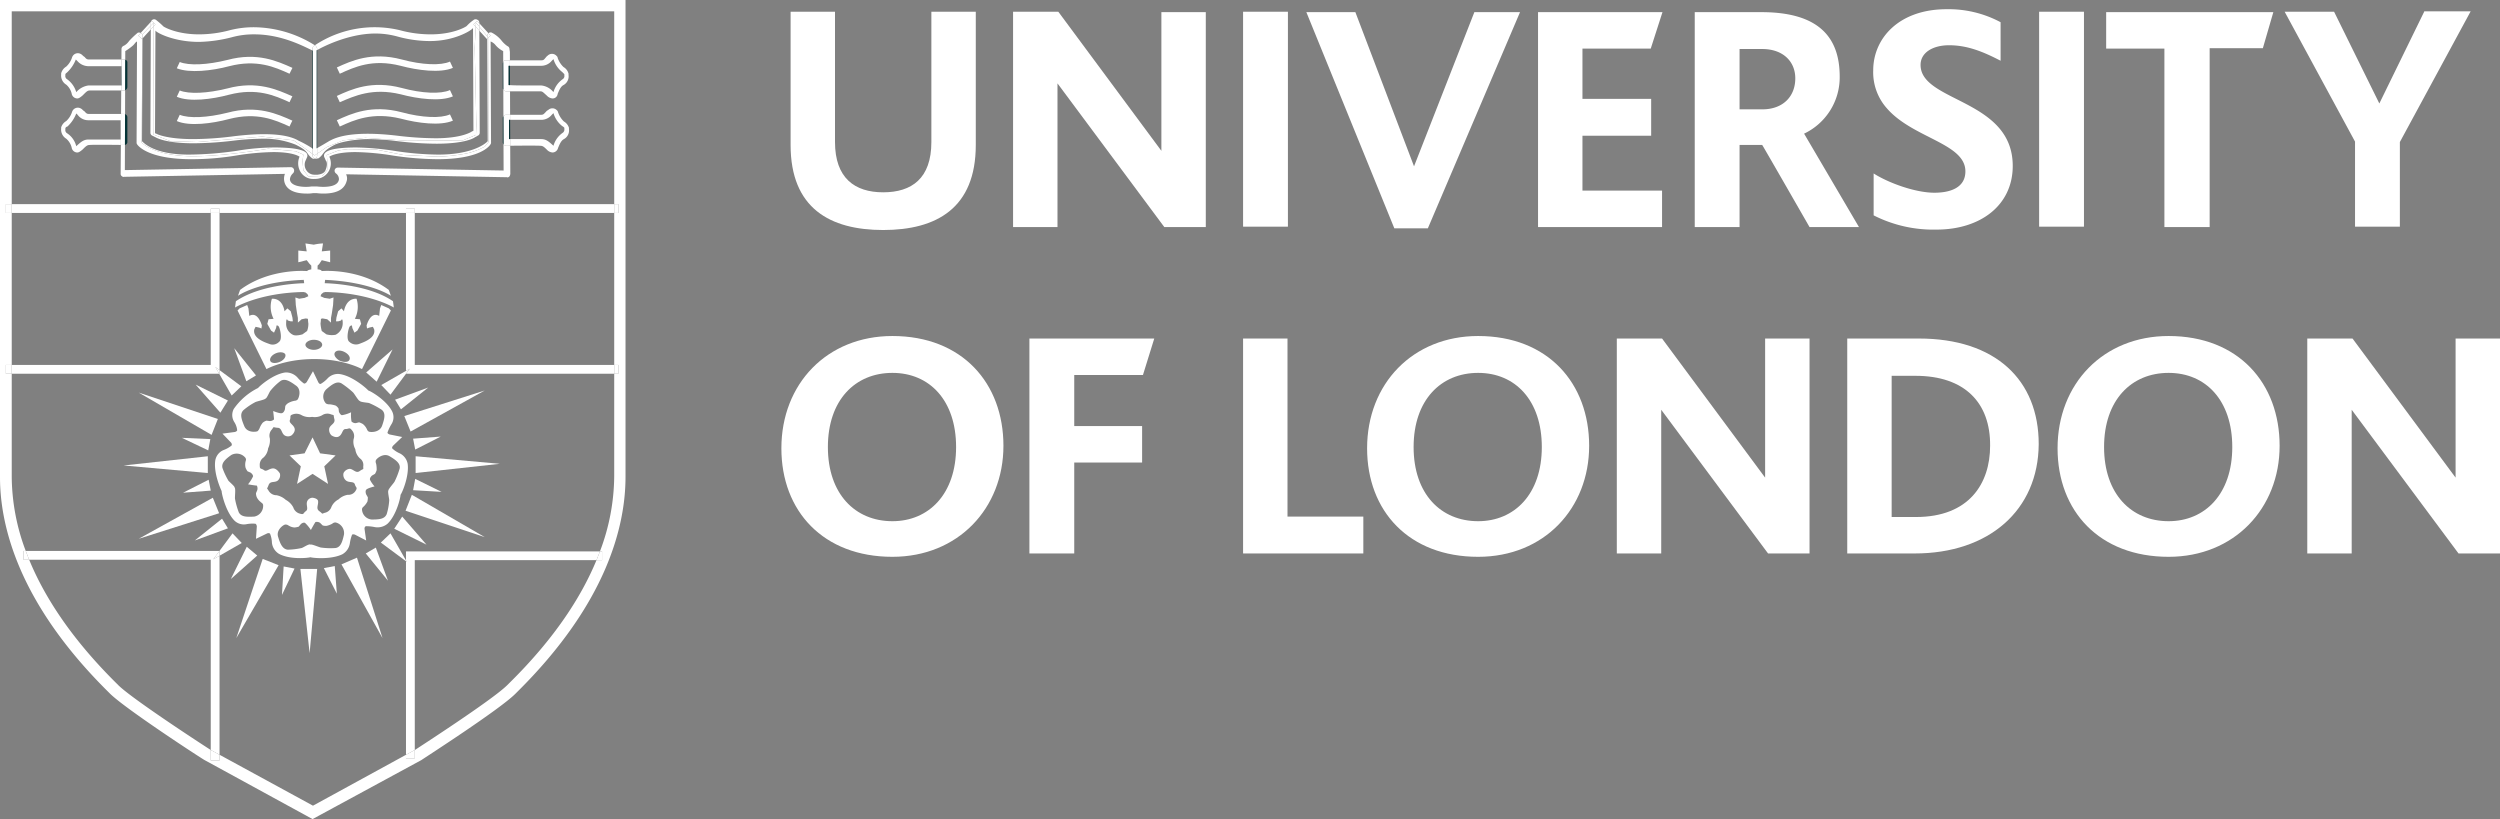 <svg xmlns="http://www.w3.org/2000/svg" width="596.7" height="195.5" viewBox="0 0 596.7 195.5">
  <rect x="0" y="0" width="596.7" height="195.5" fill="#808080" stroke="none"/>
  <defs>
    <style>
      .a7f0afcd-59d3-4dd5-9d35-e9c81eec568f {
        fill: none;
      }

      .e4c648e9-01ba-4350-931f-295516275191 {
        fill: #fff;
      }

      .a9a9e96b-e864-4ca3-a283-00341cbce370 {
        fill: #053437;
      }
    </style>
  </defs>
  <g id="bbdaa1ec-fe3c-4549-9c85-7fc2a4e363c7" data-name="Layer 2">
    <g id="ef416f9e-c553-48eb-8acf-e7188447d2ed" data-name="layer">
      <g>
        <rect class="a7f0afcd-59d3-4dd5-9d35-e9c81eec568f" x="2.8" y="50.824" width="47.5" height="36.276"/>
        <rect class="a7f0afcd-59d3-4dd5-9d35-e9c81eec568f" x="99" y="50.824" width="47.6" height="36.276"/>
        <path class="a7f0afcd-59d3-4dd5-9d35-e9c81eec568f" d="M213,89c-8.9,0-15.4,6.5-15.4,17.7s6.5,17.7,15.4,17.7c8.7,0,15.2-6.5,15.2-17.7C228.2,95.6,221.9,89,213,89Z"/>
        <path class="a7f0afcd-59d3-4dd5-9d35-e9c81eec568f" d="M420.6,11.7h-5.4V26.1H420.6c5,0,7.9-3.1,7.9-7.4C428.5,14.7,425.6,11.7,420.6,11.7Z"/>
        <path class="a7f0afcd-59d3-4dd5-9d35-e9c81eec568f" d="M352.8,89C343.9,89,337.4,95.5,337.4,106.7s6.5,17.7,15.4,17.7C361.5,124.4,368,117.9,368,106.7,368,95.6,361.7,89,352.8,89Z"/>
        <path class="a7f0afcd-59d3-4dd5-9d35-e9c81eec568f" d="M93.2,94.2,91,91.9l5.9-3.384V50.824H52.4V88.342L57.6,92.2l-2.3,2.2-2.982-5.2H2.8v24.6a50.993,50.993,0,0,0,3.344,17.7H52.384l3.116-4.2L57.7,129.6,52.4,132.64v47.505L74.7,192.3,96.9,180.158V133.952l-6-4.452L93.2,127.3,96.9,133.751V131.6H143.195a51.269,51.269,0,0,0,3.405-17.9V89.2H96.91ZM89.9,91.1l-2.5-2.2L93.7,83.4ZM56.3,71.9C62.4,67.7,72.6,67.6,72.6,67.6l-.1-.8c-11,.4-15.7,3.8-15.7,3.8l.5-1.4c7.1-5.3,16-4.5,16-4.5.2-.3,1-.4,1-.4v-.9L73.9,63,73.2,62.1l-2,.5V59.8l2,.2L72.9,58.1l2,.3a11.689,11.689,0,0,1,2.2-.3l-.3,1.9,2-.2v2.8l-2-.5-.6.9-.4.4v.9s.8,0,1,.4c0,0,8.9-.8,16,4.5l.5,1.4S88.6,67.3,77.6,66.8l-.1.8s10.2.1,16.3,4.3L94,73.4s-5.7-3.5-16.3-3.7l-.5.1-.5.4L76.5,70.7l.9.4,1.3.2.9-.3-.1,1.8-.3,2L79,75.9V77l-.9-.8L77,76l-.4.1a8.66,8.66,0,0,1-.1,1.1,8.897,8.897,0,0,0,.3,1.8L77.9,79.8a4.681,4.681,0,0,0,2.2.1,3.092,3.092,0,0,0,1.7-2.8c0-1.5-.4-.6-.4-.6l-.7.2h-.5l.1-.9.4-1.5L81.5,73.6l.6.7s.4-3.1,3-3a6.326,6.326,0,0,1-.4,4.8l1.2.1.3,1.1-.9,1.6-.7.5-.5-1.1-.1-.6s-.2-.1-.5.2-1,3.1-.1,3.7a2.297,2.297,0,0,0,2.3.5c.7-.3,4.1-1.3,3.6-3.5L89,78l-.9.2L87.6,78.4l-.1-.7s.9-3.5,3-2.3l.2-1.8L91,72.8l1.8.8.5.5L86.4,88.1s-4.2-2.4-11.4-2.4-11.4,2.4-11.4,2.4l-6.9-14,.5-.5,1.8-.8.3.8L59.5,75.4c2.1-1.2,3,2.3,3,2.3l-.1.7-.5-.2-.9-.2-.3.6c-.5,2.2,2.8,3.2,3.6,3.5a2.095,2.095,0,0,0,2.3-.5c.9-.6.2-3.4-.1-3.7a.445.445,0,0,0-.5-.2l-.1.6-.5,1.1-.7-.5-.9-1.6.3-1.1,1.2-.1A6.352,6.352,0,0,1,64.9,71.3c2.7-.1,3,3,3,3l.7-.7.8.7.4,1.5.1.9h-.5L68.7,76.5s-.4-.9-.4.6A2.906,2.906,0,0,0,69.9,79.9c.7.4,2.3-.1,2.3-.1l1.1-.8a4.842,4.842,0,0,0,.3-1.8,7.473,7.473,0,0,1-.1-1.1L73,76l-1,.2-.9.8V75.9l-.2-1.1-.3-2-.1-1.8.9.3L72.7,71.1l.9-.4-.2-.5-.5-.4-.5-.1c-10.6.2-16.3,3.7-16.3,3.7ZM55.9,83.1l5.2,6.5-2.3,1.4ZM54.4,95.6l-1.8,2.9-5.9-6.7ZM52,100l-1.5,3.8L33.1,93.7Zm-2.2,14.5.5,2.6-6.6.5Zm-.1-7L43.4,104.5l6.8.3Zm-.1,1.4v4l-20.1-1.8Zm1.2,9.9,1.5,3.7L33.1,128.6ZM46.5,129l6.5-5.2,1.4,2.3Zm12.4,1.5,2.5,2.1-6.3,5.6Zm-2.5,21.8L62.7,133.4l3.8,1.5ZM67.3,142l.4-6.8,2.6.5ZM73.9,155.9,71.7,135.8h4Zm3.4-20.3L79.9,135.1l.5,6.6ZM81.5,134.7l3.7-1.6,6.1,19.2Zm11.1,3.9-5.3-6.5,2.4-1.4ZM92.5,125a3.699,3.699,0,0,1-3.1.8,9.184,9.184,0,0,0-2-.2c-.4,0-.4.6-.4.6l.4,2.8L84.7,127.6s-.6-.2-.7.1a9.343,9.343,0,0,0-.5,2A3.62,3.62,0,0,1,81.7,132.3c-2.7,1.3-7,.9-7.6.7-.7.2-4.9.6-7.5-.8a3.548,3.548,0,0,1-1.7-2.7,6.187,6.187,0,0,0-.4-2c-.1-.4-.7-.2-.7-.2l-2.7,1.3.2-3s-.1-.6-.4-.6a7.497,7.497,0,0,0-2,.1,3.217,3.217,0,0,1-3-.9c-2-2.1-3-6.3-3-7-.3-.6-2-4.5-1.5-7.4a3.291,3.291,0,0,1,2-2.4,6.667,6.667,0,0,0,1.8-1c.3-.2,0-.7,0-.7l-2.1-2.2,3-.4s.6-.2.5-.5a4.413,4.413,0,0,0-.7-1.9,3.114,3.114,0,0,1-.1-3.1,15.373,15.373,0,0,1,5.8-5c.4-.5,3.6-3.3,6.5-3.7A3.699,3.699,0,0,1,71,90.1a8.39,8.39,0,0,0,1.5,1.4c.3.2.7-.3.7-.3l1.5-2.6L76,91.3s.3.5.6.3a6.877,6.877,0,0,0,1.6-1.3,3.39,3.39,0,0,1,3-1c3,.5,6.3,3.4,6.7,3.9.7.2,4.4,2.4,5.7,5a3.12,3.12,0,0,1-.2,3.1,9.538,9.538,0,0,0-.9,1.9c-.1.3.5.5.5.5l3,.6-2.2,2.1s-.4.5-.1.7A6.051,6.051,0,0,0,95.4,108.2a3.474,3.474,0,0,1,1.9,2.5c.4,2.9-1.3,6.9-1.7,7.4C95.6,118.8,94.6,123,92.5,125Zm1.6,1.2,1.9-2.9,5.8,6.7Zm2.7-4.3,1.5-3.8,17.4,10.1Zm2.3-7.6,6.3,3.1-6.8-.4Zm-.5-9.6,6.6-.5-6.1,3.1Zm.6,8.2v-4l20.1,1.8ZM98,103l-1.5-3.7,19.2-6.1Zm-2.3-5.3-1.4-2.3,7.9-2.9Z"/>
        <path class="a7f0afcd-59d3-4dd5-9d35-e9c81eec568f" d="M99,179.009l.2-.109c.1-.1,18.3-11.8,21.9-15.4l.5-.5c10.849-10.691,17.188-20.639,20.769-29.3H99Z"/>
        <path class="a7f0afcd-59d3-4dd5-9d35-e9c81eec568f" d="M6.962,133.6c3.569,8.685,9.921,18.688,20.838,29.5l.5.5c3.6,3.5,21.8,15.3,22,15.4V133.6Z"/>
        <path class="a7f0afcd-59d3-4dd5-9d35-e9c81eec568f" d="M457.2,89.7H451.5v33.7h5.8C470,123.4,475,115.4,475,106.4,475.1,96.2,469,89.7,457.2,89.7Z"/>
        <path class="a7f0afcd-59d3-4dd5-9d35-e9c81eec568f" d="M146.6,2.7h-143.8V48.724H146.6Zm-10.8,28.1a2.356,2.356,0,0,1-1.2,2.4c-.8.4-1.2,1.7-1.4,2.1A1.397,1.397,0,0,1,131.9,36.4,2.078,2.078,0,0,1,130.7,35.9l-.2-.2c-.7-.7-1-.9-1.5-.9-.696-.077-5.208-.035-7.223-.012l.023,6.712a1.422,1.422,0,0,1-.2.6c-.2.2-.4.3-.6.2L82.6,41.6a2.199,2.199,0,0,1,.2,1.4c-.3,1.2-1.1,3.2-5.6,3.2a12.575,12.575,0,0,1-1.6-.1h-.9a7.566,7.566,0,0,1-1.5.1c-4.5,0-5.3-2.1-5.4-3.3A3.403,3.403,0,0,1,68,41.5l-38.4.7c-.3.1-.4-.1-.6-.2a.735.735,0,0,1-.2-.6l.046-6.809c-1.884-.022-6.723-.071-7.446.009-.5,0-.8.2-1.5.9L19.7,35.7c-.6.5-.9.7-1.3.7a1.389,1.389,0,0,1-1.3-1.2,4.046,4.046,0,0,0-1.3-2.1A2.525,2.525,0,0,1,14.6,30.7v-.3a2.661,2.661,0,0,1,1.2-1.5,5.028,5.028,0,0,0,1.4-2.2,1.446,1.446,0,0,1,1.9-.9,2.186,2.186,0,0,1,.5.3,2.654,2.654,0,0,0,.6.5c.4.5.6.6,1.1.6h7.595l.037-5.6H21.4c-.5,0-.8.3-1.5,1l-.2.2c-.6.5-.9.7-1.3.7a1.389,1.389,0,0,1-1.3-1.2,4.046,4.046,0,0,0-1.3-2.1A2.526,2.526,0,0,1,14.6,17.8v-.3a2.673,2.673,0,0,1,1.2-1.6,5.028,5.028,0,0,0,1.4-2.2,1.446,1.446,0,0,1,1.9-.9,2.186,2.186,0,0,1,.5.3,2.654,2.654,0,0,0,.6.5c.4.5.6.6,1.1.6h7.683L29,11.6a.858.858,0,0,1,.6-.7,3.456,3.456,0,0,0,1.2-1.1A19.529,19.529,0,0,1,32.9,7.8a.957.957,0,0,1,.685.06l2.463-2.694a.785.785,0,0,1,.752-.566.764.764,0,0,1,.5.2A19.287,19.287,0,0,1,39,6.3c.4.3,3.4,1.9,8.5,1.9a28.521,28.521,0,0,0,7.4-1A23.009,23.009,0,0,1,60.7,6.5a27.781,27.781,0,0,1,14.446,4.303A25.837,25.837,0,0,1,95.4,7.2a27.97,27.97,0,0,0,7.4,1C107.9,8.2,110.9,6.6,111.4,6.2A9.376,9.376,0,0,1,113,4.8a.745.745,0,0,1,.9-.1.752.752,0,0,1,.5.7l0.0.147,2.178,2.382c.009-.01.012-.02.021-.03a.755.755,0,0,1,.8-.1,7.33,7.33,0,0,1,2.4,2,6.562,6.562,0,0,0,1.3,1.2.752.752,0,0,1,.5.7l.1.7.007,2H129.1c.6,0,.7-.1,1.1-.6.2-.2.3-.4.5-.5a1.45,1.45,0,0,1,2.1,0c.2.2.3.3.3.5a5.42,5.42,0,0,0,1.4,2.2,2.545,2.545,0,0,1,1.2,1.6v.3a2.356,2.356,0,0,1-1.2,2.4c-.8.4-1.2,1.7-1.4,2.1a1.202,1.202,0,0,1-1.2,1.1A2.078,2.078,0,0,1,130.7,23l-.2-.2c-.8-.7-1-1-1.5-1h-7.268l.019,5.6H129.1c.6,0,.7-.2,1.1-.6.2-.2.3-.4.6-.5a1.45,1.45,0,0,1,2.1,0,.85.85,0,0,1,.3.5,5.423,5.423,0,0,0,1.4,2.2,2.661,2.661,0,0,1,1.2,1.5Z"/>
        <path class="a7f0afcd-59d3-4dd5-9d35-e9c81eec568f" d="M517.6,89c-8.9,0-15.4,6.5-15.4,17.7s6.5,17.7,15.4,17.7c8.7,0,15.2-6.5,15.2-17.7C532.8,95.6,526.5,89,517.6,89Z"/>
        <path class="e4c648e9-01ba-4350-931f-295516275191" d="M50.3,49.8H52.4v1.024H96.9V49.8H99v1.024h47.6v-2.1h-143.8v2.1h47.5Z"/>
        <path class="e4c648e9-01ba-4350-931f-295516275191" d="M0,113.9c0,11.7,4.5,30.1,25.8,51.2l.5.5c3.8,3.7,21.6,15.3,22.5,15.8L74.6,195.5l26-14.1c.7-.5,18.6-12,22.4-15.8l.5-.5c21.3-21.1,25.8-39.5,25.8-51.3V0H0ZM1.4,87.1H2.8V50.824H1.4v-2.1H2.8V2.7H146.6V48.724h1v2.1h-1V87.1h1v2.1h-1v24.5a51.269,51.269,0,0,1-3.405,17.9h.505v2.1h-1.331c-3.581,8.661-9.92,18.609-20.769,29.3l-.5.5c-3.6,3.6-21.8,15.3-21.9,15.4l-.2.109V181H96.9v-.842L74.7,192.3,52.4,180.145V181.5H50.3V179c-.2-.1-18.4-11.9-22-15.4l-.5-.5c-10.917-10.812-17.269-20.815-20.838-29.5H5.6v-2.1h.544a50.993,50.993,0,0,1-3.344-17.7V89.2H1.4Z"/>
        <rect class="e4c648e9-01ba-4350-931f-295516275191" x="146.6" y="48.724" width="1" height="2.1"/>
        <rect class="e4c648e9-01ba-4350-931f-295516275191" x="1.4" y="48.724" width="1.4" height="2.1"/>
        <path class="e4c648e9-01ba-4350-931f-295516275191" d="M97.3,110.7A3.474,3.474,0,0,0,95.4,108.2,6.051,6.051,0,0,1,93.7,107.1c-.3-.2.1-.7.1-.7l2.2-2.1-3-.6s-.6-.2-.5-.5A9.538,9.538,0,0,1,93.4,101.3a3.12,3.12,0,0,0,.2-3.1c-1.3-2.6-5-4.8-5.7-5C87.5,92.7,84.2,89.8,81.2,89.3a3.39,3.39,0,0,0-3,1,6.877,6.877,0,0,1-1.6,1.3c-.3.2-.6-.3-.6-.3l-1.3-2.7-1.5,2.6s-.4.5-.7.3A8.39,8.39,0,0,1,71,90.1a3.699,3.699,0,0,0-2.9-1.2c-2.9.4-6.1,3.2-6.5,3.7a15.373,15.373,0,0,0-5.8,5A3.114,3.114,0,0,0,55.9,100.7a4.413,4.413,0,0,1,.7,1.9c.1.3-.5.5-.5.5l-3,.4,2.1,2.2s.3.5,0,.7a6.667,6.667,0,0,1-1.8,1,3.291,3.291,0,0,0-2,2.4c-.5,2.9,1.2,6.8,1.5,7.4,0,.7,1,4.9,3,7a3.217,3.217,0,0,0,3,.9,7.497,7.497,0,0,1,2-.1c.3,0,.4.6.4.6l-.2,3,2.7-1.3s.6-.2.7.2a6.187,6.187,0,0,1,.4,2,3.548,3.548,0,0,0,1.7,2.7c2.6,1.4,6.8,1,7.5.8.6.2,4.9.6,7.6-.7a3.62,3.62,0,0,0,1.8-2.6,9.343,9.343,0,0,1,.5-2c.1-.3.7-.1.7-.1L87.4,129l-.4-2.8s0-.6.4-.6a9.184,9.184,0,0,1,2,.2,3.699,3.699,0,0,0,3.1-.8c2.1-2,3.1-6.2,3.1-6.9C96,117.6,97.7,113.6,97.3,110.7ZM77.9,92.9c1.4-1.2,2.5-2,3.6-1.4a21.443,21.443,0,0,1,2.7,2.1c.3.2,1.4,2.2,1.7,2.1.1.3,1.9.4,2.2.5a18.549,18.549,0,0,1,3,1.6c1,.8.7,2.1.1,3.8S88.4,103.2,88,103c-.3-.2-.3-.3-.5-.7a3.331,3.331,0,0,0-.9-1.1,4.933,4.933,0,0,0-.9-.4L84.9,101a1.414,1.414,0,0,1-1-.4,8.762,8.762,0,0,1-.1-2.2,8.022,8.022,0,0,1-2.2.7c-.4-.1-.7-.8-.7-.8l-.1-.8a2.103,2.103,0,0,0-.7-.7,7.008,7.008,0,0,0-1.4-.3,1.486,1.486,0,0,1-.9-.2A2.426,2.426,0,0,1,77.9,92.9ZM58.1,97.9A15.188,15.188,0,0,1,60.9,96c.3-.2,2.4-.6,2.5-.9.3,0,.9-1.6,1.2-1.9A13.417,13.417,0,0,1,67,90.9c1-.6,2.1,0,3.6,1.1,1.5,1,.7,3.1.4,3.4-.4.3-.5.2-.9.3a5.023,5.023,0,0,0-1.3.5,2.104,2.104,0,0,0-.7.7l-.1.8s-.2.8-.7.9c-.4.2-2.1-.5-2.1-.5s.2,1.7.2,2a1.414,1.414,0,0,1-1,.4l-.8-.1a2.622,2.622,0,0,0-.9.5,4.73,4.73,0,0,0-.7,1.2,2.176,2.176,0,0,1-.5.8c-.3.2-2.5.5-3.2-1.2S57.2,98.8,58.1,97.9Zm2.6,25.4c-1.8.1-3.1.1-3.7-1a18.286,18.286,0,0,1-.9-3.2c-.1-.4.2-2.5-.1-2.7.1-.3-1.3-1.4-1.5-1.7a17.607,17.607,0,0,1-1.4-3c-.3-1.2.7-2.1,2.1-3.1a2.679,2.679,0,0,1,3.4.7c.2.4.1.5,0,.9a3.305,3.305,0,0,0,0,1.4,3.052,3.052,0,0,0,.5.9l.7.3s.6.4.6.9A9.032,9.032,0,0,1,59.2,115.6s1.7.3,2.1.3a1.477,1.477,0,0,1,.1,1.1l-.3.7a2.403,2.403,0,0,0,.2,1,3.127,3.127,0,0,0,.9,1.1c.3.3.5.3.6.7A2.608,2.608,0,0,1,60.7,123.3Zm21.4,4.3c-.4,1.8-.8,3-2,3.2a16.424,16.424,0,0,1-3.4-.1c-.4,0-2.3-.9-2.6-.7-.3-.3-1.7.7-2.1.8a17.084,17.084,0,0,1-3.3.4c-1.2-.1-1.8-1.3-2.3-3-.6-1.7,1.3-3,1.7-3,.5,0,.5.1.9.3a2.836,2.836,0,0,0,1.3.4,4.068,4.068,0,0,0,1-.2l.5-.6s.5-.5,1-.3a8.764,8.764,0,0,1,1.4,1.7s.8-1.5,1.1-1.9a1.384,1.384,0,0,1,1.1.2l.6.6a2.245,2.245,0,0,0,1,.1,5.021,5.021,0,0,0,1.3-.5,1.136,1.136,0,0,1,.8-.3A2.603,2.603,0,0,1,82.1,127.6ZM83.5,111.9a1.85,1.85,0,0,0-1.5,1,1.755,1.755,0,0,0,.6,1.8c.8.6,1.8.1,2.1.9.2.8.7.7.2,1.5a1.97,1.97,0,0,1-1.9,1,4.185,4.185,0,0,0-2.2,1.1,3.69,3.69,0,0,0-1.7,1.8,2.105,2.105,0,0,1-1.6,1.4c-.9.3-.3.3-1.3-.4-.9-.7-.1-1.5-.3-2.5-.2-.6-1.3-.7-1.3-.7a1.41,1.41,0,0,0-1.3.9C73,120.6,73.7,121.5,73,122s-.4.9-1.4.6a2.212,2.212,0,0,1-1.6-1.5,4.411,4.411,0,0,0-1.8-1.8,4.573,4.573,0,0,0-2.2-1.1,2.165,2.165,0,0,1-1.9-1.1c-.5-.8-.4-.2,0-1.3s1.4-.5,2.2-1.1a1.687,1.687,0,0,0,.5-1.7s-.7-1.2-1.6-1.2c-1,0-1.6.9-2.2.4-.7-.5-1-.1-1-1.1a2.082,2.082,0,0,1,.9-1.9,3.556,3.556,0,0,0,1.1-2.2,4.343,4.343,0,0,0,.4-2.4,2.134,2.134,0,0,1,.5-2.1c.6-.8.1-.5,1.3-.4,1.1,0,.9,1.2,1.7,1.8a1.547,1.547,0,0,0,1.7,0s1-.8.7-1.7-1.4-1.2-1.1-2-.2-1,.7-1.3a2.472,2.472,0,0,1,2.1.2,3.909,3.909,0,0,0,2.5.4,3.605,3.605,0,0,0,2.4-.4,2.232,2.232,0,0,1,2.1-.2c.9.3.5-.1.8,1.1.3,1.1-.9,1.3-1.2,2.2a1.847,1.847,0,0,0,.5,1.7s1.1.8,1.9.2.7-1.7,1.5-1.7.9-.5,1.5.3a2.081,2.081,0,0,1,.4,2.1,3.607,3.607,0,0,0,.4,2.4A3.556,3.556,0,0,0,85.9,109.4,1.918,1.918,0,0,1,86.7,111.3c0,1,.2.4-.8,1.1C85,113.1,84.4,112,83.5,111.9Zm11.9-.1A18.294,18.294,0,0,1,94.2,114.9c-.1.3-1.6,1.9-1.5,2.2-.2.2.2,1.9.2,2.3a14.479,14.479,0,0,1-.6,3.3c-.5,1.2-1.8,1.3-3.6,1.3A2.534,2.534,0,0,1,86.4,121.5c.1-.4.2-.4.5-.7A4.441,4.441,0,0,0,87.7,119.7a5.131,5.131,0,0,0,.1-1L87.4,118s-.3-.7,0-1.1,2-.8,2-.8a7.359,7.359,0,0,1-1.1-1.6c-.1-.5.5-1,.5-1l.7-.4a3.554,3.554,0,0,0,.4-.9,6.596,6.596,0,0,0-.1-1.4c-.1-.4-.2-.5-.1-.9s1.8-1.9,3.3-1S95.6,110.6,95.4,111.8Z"/>
        <polygon class="e4c648e9-01ba-4350-931f-295516275191" points="50.8 118.8 33.1 128.6 52.3 122.5 50.8 118.8"/>
        <polygon class="e4c648e9-01ba-4350-931f-295516275191" points="46.5 129 54.4 126.1 53 123.8 46.5 129"/>
        <polygon class="e4c648e9-01ba-4350-931f-295516275191" points="77.3 135.6 80.4 141.7 79.9 135.1 77.3 135.6"/>
        <polygon class="e4c648e9-01ba-4350-931f-295516275191" points="49.6 108.9 29.5 111.1 49.6 112.9 49.6 108.9"/>
        <polygon class="e4c648e9-01ba-4350-931f-295516275191" points="43.4 104.5 49.7 107.5 50.2 104.8 43.4 104.5"/>
        <polygon class="e4c648e9-01ba-4350-931f-295516275191" points="67.3 142 70.3 135.7 67.7 135.2 67.3 142"/>
        <polygon class="e4c648e9-01ba-4350-931f-295516275191" points="56.4 152.3 66.5 134.9 62.7 133.4 56.4 152.3"/>
        <polygon class="e4c648e9-01ba-4350-931f-295516275191" points="58.9 130.5 55.1 138.2 61.4 132.6 58.9 130.5"/>
        <polygon class="e4c648e9-01ba-4350-931f-295516275191" points="73.9 155.9 75.7 135.8 71.7 135.8 73.9 155.9"/>
        <polygon class="e4c648e9-01ba-4350-931f-295516275191" points="81.5 134.7 91.3 152.3 85.2 133.1 81.5 134.7"/>
        <polygon class="e4c648e9-01ba-4350-931f-295516275191" points="95.7 97.7 102.2 92.5 94.3 95.4 95.7 97.7"/>
        <polygon class="e4c648e9-01ba-4350-931f-295516275191" points="93.2 127.3 90.9 129.5 96.9 133.952 96.9 133.751 93.2 127.3"/>
        <polygon class="e4c648e9-01ba-4350-931f-295516275191" points="89.9 91.1 93.7 83.4 87.4 88.9 89.9 91.1"/>
        <polygon class="e4c648e9-01ba-4350-931f-295516275191" points="50.3 117.1 49.8 114.5 43.7 117.6 50.3 117.1"/>
        <polygon class="e4c648e9-01ba-4350-931f-295516275191" points="52 100 33.1 93.7 50.5 103.8 52 100"/>
        <path class="e4c648e9-01ba-4350-931f-295516275191" d="M72.9,69.8l.5.4.2.5-.9.4L71.4,71.3l-.9-.3.1,1.8.3,2,.2,1.1V77l.9-.8,1-.2.5.1a7.473,7.473,0,0,0,.1,1.1,4.842,4.842,0,0,1-.3,1.8l-1.1.8s-1.6.5-2.3.1a2.906,2.906,0,0,1-1.6-2.8c0-1.5.4-.6.4-.6l.7.2h.5l-.1-.9L69.4,74.3l-.8-.7-.7.7s-.3-3.1-3-3a6.352,6.352,0,0,0,.4,4.8l-1.2.1-.3,1.1.9,1.6.7.5.5-1.1.1-.6a.445.445,0,0,1,.5.2c.3.3,1,3.1.1,3.7a2.095,2.095,0,0,1-2.3.5c-.8-.3-4.1-1.3-3.6-3.5l.3-.6.9.2.5.2.1-.7s-.9-3.5-3-2.3l-.2-1.8-.3-.8-1.8.8-.5.5L63.6,88.1s4.2-2.4,11.4-2.4,11.4,2.4,11.4,2.4l6.9-14-.5-.5L91,72.8l-.3.8L90.5,75.4c-2.1-1.2-3,2.3-3,2.3l.1.7L88.1,78.2,89,78l.3.6c.5,2.2-2.9,3.2-3.6,3.5a2.297,2.297,0,0,1-2.3-.5c-.9-.6-.2-3.4.1-3.7s.5-.2.5-.2l.1.6.5,1.1.7-.5.9-1.6-.3-1.1-1.2-.1A6.326,6.326,0,0,0,85.1,71.3c-2.6-.1-3,3-3,3l-.6-.7-.8.7-.4,1.5-.1.9h.5l.7-.2s.4-.9.4.6a3.092,3.092,0,0,1-1.7,2.8,4.681,4.681,0,0,1-2.2-.1L76.8,79A8.897,8.897,0,0,1,76.5,77.2a8.66,8.66,0,0,0,.1-1.1L77,76l1.1.2.9.8V75.9l.2-1.1.3-2,.1-1.8-.9.3-1.3-.2-.9-.4.2-.5.5-.4.5-.1C88.3,69.9,94,73.4,94,73.4l-.2-1.5C87.7,67.7,77.5,67.6,77.5,67.6l.1-.8c11,.5,15.7,3.8,15.7,3.8l-.5-1.4c-7.1-5.3-16-4.5-16-4.5l.028.056.029.059c.026.052.034.067.031.062.003.005-.005-.01-.031-.062l-.029-.059L76.8,64.7c-.2-.4-1-.4-1-.4v-.9l.4-.4.6-.9,2,.5V59.8l-2,.2.3-1.9a11.689,11.689,0,0,0-2.2.3l-2-.3L73.2,60l-2-.2v2.8l2-.5L73.9,63l.4.4v.9s-.8.1-1,.4l-.028.056-.029.059-.031.062.031-.062.029-.059L73.3,64.7s-8.9-.8-16,4.5l-.5,1.4S61.5,67.2,72.5,66.8l.1.8s-10.2.1-16.3,4.3l-.2,1.5s5.7-3.5,16.3-3.7ZM66.7,86.4c-1,.4-2,.3-2.2-.3s.4-1.4,1.4-1.8,2-.2,2.2.3C68.3,85.2,67.7,86,66.7,86.4ZM79.9,84.2C80.2,83.6,81.2,83.5,82.2,84S83.7,85.3,83.4,85.9s-1.3.6-2.3.2C80.2,85.6,79.6,84.8,79.9,84.2Zm-5-3.1c1.1,0,2,.5,2,1.2,0,.6-.9,1.2-2,1.2s-2-.6-2-1.2S73.8,81.1,74.9,81.1Z"/>
        <polygon class="e4c648e9-01ba-4350-931f-295516275191" points="54.4 95.6 46.7 91.8 52.6 98.5 54.4 95.6"/>
        <polygon class="e4c648e9-01ba-4350-931f-295516275191" points="61.1 89.6 55.9 83.1 58.8 91 61.1 89.6"/>
        <polygon class="e4c648e9-01ba-4350-931f-295516275191" points="105.4 117.4 99.1 114.3 98.6 117 105.4 117.4"/>
        <polygon class="e4c648e9-01ba-4350-931f-295516275191" points="99.2 112.9 119.3 110.7 99.2 108.9 99.2 112.9"/>
        <polygon class="e4c648e9-01ba-4350-931f-295516275191" points="105.2 104.2 98.6 104.7 99.1 107.3 105.2 104.2"/>
        <polygon class="e4c648e9-01ba-4350-931f-295516275191" points="98 103 115.7 93.2 96.5 99.3 98 103"/>
        <polygon class="e4c648e9-01ba-4350-931f-295516275191" points="96.8 121.9 115.7 128.2 98.3 118.1 96.8 121.9"/>
        <polygon class="e4c648e9-01ba-4350-931f-295516275191" points="94.1 126.2 101.8 130 96 123.3 94.1 126.2"/>
        <polygon class="e4c648e9-01ba-4350-931f-295516275191" points="87.3 132.1 92.6 138.6 89.7 130.7 87.3 132.1"/>
        <path class="e4c648e9-01ba-4350-931f-295516275191" d="M57.6,92.2l-5.2-3.858V89.2h-.082l2.982,5.2Z"/>
        <polygon class="e4c648e9-01ba-4350-931f-295516275191" points="93.2 94.2 96.91 89.2 96.9 89.2 96.9 88.516 91 91.9 93.2 94.2"/>
        <path class="e4c648e9-01ba-4350-931f-295516275191" d="M52.4,132.64,57.7,129.6l-2.2-2.3-3.116,4.2H52.4Z"/>
        <polygon class="e4c648e9-01ba-4350-931f-295516275191" points="74.6 104.4 72.7 108.2 69.1 108.7 71.8 111.3 70.9 115.5 74.6 113.1 78.3 115.5 77.4 111.3 80.1 108.7 76.4 108.2 74.6 104.4"/>
        <polygon class="e4c648e9-01ba-4350-931f-295516275191" points="99 50.824 96.9 50.824 96.9 88.516 97.8 88 96.91 89.2 146.6 89.2 146.6 87.1 99 87.1 99 50.824"/>
        <path class="e4c648e9-01ba-4350-931f-295516275191" d="M50.9,133.5l1.484-2H6.144c.255.691.526,1.391.818,2.1H50.3V179L52.4,180.145V132.64Z"/>
        <path class="e4c648e9-01ba-4350-931f-295516275191" d="M52.318,89.2,51.4,87.6l1,.742V50.824H50.3V87.1h-47.5v2.1Z"/>
        <path class="e4c648e9-01ba-4350-931f-295516275191" d="M96.9,133.751l.2.349-.2-.148v46.206l2.1-1.149V133.7h43.369q.439-1.063.826-2.1H96.9Z"/>
        <path class="e4c648e9-01ba-4350-931f-295516275191" d="M50.3,49.8v1.024H52.4V49.8Z"/>
        <rect class="e4c648e9-01ba-4350-931f-295516275191" x="96.9" y="49.8" width="2.1" height="1.024"/>
        <path class="e4c648e9-01ba-4350-931f-295516275191" d="M143.7,133.7v-2.1h-.505q-.385,1.036-.826,2.1Z"/>
        <path class="e4c648e9-01ba-4350-931f-295516275191" d="M5.6,131.5v2.1H6.962c-.291-.709-.562-1.409-.818-2.1Z"/>
        <polygon class="e4c648e9-01ba-4350-931f-295516275191" points="96.9 181 99 181 99 179.009 96.9 180.158 96.9 181"/>
        <path class="e4c648e9-01ba-4350-931f-295516275191" d="M50.3,181.5H52.4v-1.355L50.3,179Z"/>
        <rect class="e4c648e9-01ba-4350-931f-295516275191" x="1.4" y="87.1" width="1.4" height="2.1"/>
        <rect class="e4c648e9-01ba-4350-931f-295516275191" x="146.6" y="87.1" width="1" height="2.1"/>
        <polygon class="e4c648e9-01ba-4350-931f-295516275191" points="96.9 133.751 96.9 133.952 97.1 134.1 96.9 133.751"/>
        <polygon class="e4c648e9-01ba-4350-931f-295516275191" points="96.91 89.2 97.8 88 96.9 88.516 96.9 89.2 96.91 89.2"/>
        <path class="e4c648e9-01ba-4350-931f-295516275191" d="M52.4,88.342,51.4,87.6l.918,1.6H52.4Z"/>
        <path class="e4c648e9-01ba-4350-931f-295516275191" d="M52.4,132.64V131.5h-.016L50.9,133.5Z"/>
        <path class="e4c648e9-01ba-4350-931f-295516275191" d="M36.677,5.424,36.7,5.4l-0.0.044L37.1,5.8l-.406.444C36.661,10.745,36.511,32.011,36.6,32.1l4.1,1.6,6.4.2,15.5-1.3,7.5.9,4.5,3.24V35.44a24.712,24.712,0,0,0-3.3-1.84C68.5,31.9,62.9,31.6,55.2,32.6a78.303,78.303,0,0,1-9.1.6c-6.3,0-8.7-1.2-8.8-1.3l-.3-.1L37.1,7.3l.1.1c.4.5,4.4,2.6,10.3,2.6a34.129,34.129,0,0,0,7.8-1.1,19.524,19.524,0,0,1,5.4-.7c6.599,0,11.832,2.906,13.9,3.854V11.6a.755.755,0,0,1,.4-.7c.02-.014.073-.049.146-.097A27.781,27.781,0,0,0,60.7,6.5,23.009,23.009,0,0,0,54.9,7.2a28.521,28.521,0,0,1-7.4,1c-5.1,0-8.1-1.6-8.5-1.9a19.287,19.287,0,0,0-1.7-1.5.764.764,0,0,0-.5-.2.785.785,0,0,0-.752.566L36.2,5Z"/>
        <path class="e4c648e9-01ba-4350-931f-295516275191" d="M36.7,5.4l-.023.024.023.02Z"/>
        <path class="e4c648e9-01ba-4350-931f-295516275191" d="M35.9,31.7a.752.752,0,0,0,.5.7l.6.3c.2.1,2.3,1.5,9.2,1.5a82.978,82.978,0,0,0,9.3-.6,63.778,63.778,0,0,1,7.1-.5,20.538,20.538,0,0,1,7.9,1.4c3.3,1.6,2.5,2.1,3.9,3.2a.764.764,0,0,0,.5.2.795.795,0,0,0,.25-.051A.787.787,0,0,1,74.6,37.1V36.74l-4.5-3.24-7.5-.9-15.5,1.3-6.4-.2-4.1-1.6c-.089-.089.061-21.355.094-25.856l-.7.765Z"/>
        <path class="e4c648e9-01ba-4350-931f-295516275191" d="M134.6,29a5.423,5.423,0,0,1-1.4-2.2.85.85,0,0,0-.3-.5,1.45,1.45,0,0,0-2.1,0c-.3.1-.4.3-.6.5-.4.4-.5.6-1.1.6h-7.348l.004,1.2H129.1a3.228,3.228,0,0,0,2.6-1.2l.4-.4a6.104,6.104,0,0,0,2.1,3.1,1.753,1.753,0,0,1,.5.4v.3a.918.918,0,0,1-.4.9,5.629,5.629,0,0,0-2.2,3.1l-.1-.1c-.9-.8-1.6-1.5-2.8-1.5h-7.428l.005,1.588c2.015-.023,6.527-.065,7.223.012.5,0,.8.2,1.5.9l.2.2a2.078,2.078,0,0,0,1.2.5A1.397,1.397,0,0,0,133.2,35.3c.2-.4.6-1.7,1.4-2.1a2.356,2.356,0,0,0,1.2-2.4v-.3A2.661,2.661,0,0,0,134.6,29Z"/>
        <path class="e4c648e9-01ba-4350-931f-295516275191" d="M126.2,15.7h2.9a3.228,3.228,0,0,0,2.6-1.2l.4-.4a6.104,6.104,0,0,0,2.1,3.1c.2.2.3.3.5.5V18a.869.869,0,0,1-.4.9,5.629,5.629,0,0,0-2.2,3.1,4.259,4.259,0,0,0-2.9-1.6H126.4c-1.739,0-3.47-.001-4.673-.078L121.732,21.8H129c.5,0,.7.3,1.5,1l.2.2a2.078,2.078,0,0,0,1.2.5,1.202,1.202,0,0,0,1.2-1.1c.2-.4.6-1.7,1.4-2.1a2.356,2.356,0,0,0,1.2-2.4v-.3a2.545,2.545,0,0,0-1.2-1.6,5.42,5.42,0,0,1-1.4-2.2c0-.2-.1-.3-.3-.5a1.45,1.45,0,0,0-2.1,0c-.2.1-.3.3-.5.5-.4.5-.5.6-1.1.6h-7.393l.004,1.3Z"/>
        <path class="e4c648e9-01ba-4350-931f-295516275191" d="M75.7,11.6v.343C76.524,11.474,82.699,8.093,89.4,8a20.023,20.023,0,0,1,5.4.7,29.383,29.383,0,0,0,7.8,1.1c5.9,0,9.8-2.5,10.2-3L112.9,6.7l.1,24.5-.4.2s-2.2,1.6-8.6,1.6A79.712,79.712,0,0,1,94.9,32.4c-7.5-.9-13-.5-16,1.1-.296.099-.795.493-3.2,1.843v1.343L78,35.1l3.9-1.6L87.2,32.9l10,.7,13.3-.1L113.6,32.2l.1-2.3-.4-18.5.25-4.999L113,5.8l.9-.8.5.547L114.4,5.4a.752.752,0,0,0-.5-.7.745.745,0,0,0-.9.1,9.376,9.376,0,0,0-1.6,1.4c-.5.4-3.5,2-8.6,2A27.97,27.97,0,0,1,95.4,7.2a25.837,25.837,0,0,0-20.254,3.603c.08.051.139.089.154.097A1.61,1.61,0,0,1,75.7,11.6Z"/>
        <path class="e4c648e9-01ba-4350-931f-295516275191" d="M21.1,20.4A4.687,4.687,0,0,0,18.2,22,5.788,5.788,0,0,0,16,18.9a.869.869,0,0,1-.4-.9v-.3c.1-.2.3-.3.4-.4a8.473,8.473,0,0,0,2.1-3.1c.2.2.3.3.4.4a3.553,3.553,0,0,0,2.6,1.2H28.972l.011-1.6H21.3c-.5,0-.7-.1-1.1-.6a2.654,2.654,0,0,1-.6-.5A2.186,2.186,0,0,0,19.1,12.8a1.446,1.446,0,0,0-1.9.9,5.028,5.028,0,0,1-1.4,2.2A2.673,2.673,0,0,0,14.6,17.5v.3a2.526,2.526,0,0,0,1.2,2.4,4.046,4.046,0,0,1,1.3,2.1,1.389,1.389,0,0,0,1.3,1.2c.4,0,.7-.2,1.3-.7L19.9,22.6c.7-.7,1-1,1.5-1h7.533l.008-1.2Z"/>
        <path class="e4c648e9-01ba-4350-931f-295516275191" d="M24,27.2h-2.7c-.5,0-.7-.1-1.1-.6a2.654,2.654,0,0,1-.6-.5,2.186,2.186,0,0,0-.5-.3,1.446,1.446,0,0,0-1.9.9,5.028,5.028,0,0,1-1.4,2.2A2.661,2.661,0,0,0,14.6,30.4v.3a2.525,2.525,0,0,0,1.2,2.4,4.046,4.046,0,0,1,1.3,2.1,1.389,1.389,0,0,0,1.3,1.2c.4,0,.7-.2,1.3-.7L19.9,35.5c.7-.7,1-.9,1.5-.9.722-.08,5.561-.032,7.446-.009L28.895,27.2Zm4.8,4v2.1H21.1c-1.2,0-1.9.7-2.8,1.5l-.1.1A5.167,5.167,0,0,0,16,31.8a.869.869,0,0,1-.4-.9v-.3a.664.664,0,0,1,.5-.4,8.472,8.472,0,0,0,2.1-3.1c.2.1.3.3.4.4a3.137,3.137,0,0,0,2.5,1.2h7.7Z"/>
        <path class="e4c648e9-01ba-4350-931f-295516275191" d="M75.15,37.849A.794.794,0,0,0,75.4,37.9a3.533,3.533,0,0,1,.6-.1c1.5-1.1.7-1.5,3.6-3.1,1.5-.9,5.7-1.5,8.2-1.5A57.821,57.821,0,0,1,94.9,33.7a81.55,81.55,0,0,0,9.3.6c6.9,0,9-1.4,9.1-1.5L114,32.4a.752.752,0,0,0,.5-.7l-.093-24.361-.857-.938-.25,4.999.4,18.5-.1,2.3-3.1,1.3L97.2,33.6l-10-.7-5.3.6-3.9,1.6L75.7,36.686V37.1A.787.787,0,0,1,75.15,37.849Z"/>
        <path class="e4c648e9-01ba-4350-931f-295516275191" d="M74.6,11.6v.454c.032.015.07.033.1.046V35.5l-.1-.06V36.74l.5.36.6-.414V35.343c-.036.02-.063.036-.1.057V12s.039-.022.1-.057V11.6a1.61,1.61,0,0,0-.4-.7c-.015-.007-.074-.045-.154-.097-.073.048-.125.083-.146.097A.755.755,0,0,0,74.6,11.6Z"/>
        <path class="e4c648e9-01ba-4350-931f-295516275191" d="M75.15,37.849A.787.787,0,0,0,75.7,37.1v-.414L75.1,37.1l-.5-.36V37.1A.787.787,0,0,0,75.15,37.849Z"/>
        <path class="e4c648e9-01ba-4350-931f-295516275191" d="M120.132,21.383l.022,6.362a.799.799,0,0,1,.646-.345h.952l-.019-5.6h-.932A.84.84,0,0,1,120.132,21.383Z"/>
        <path class="e4c648e9-01ba-4350-931f-295516275191" d="M120.178,34.448,120.2,40.7,80.7,40a.792.792,0,0,0-.8.5.806.806,0,0,0,.3.9A1.74,1.74,0,0,1,80.9,42.8c-.2,1.6-2.4,1.8-3.8,1.8a14.218,14.218,0,0,1-1.5-.1H74.4a9.44,9.44,0,0,1-1.4.1c-1.4,0-3.7-.3-3.8-1.8A2.099,2.099,0,0,1,69.9,41.4.908.908,0,0,0,70.2,40.7.789.789,0,0,0,69.4,39.9l-39.6.7.021-6.008A.64.64,0,0,1,29.6,34.6s-.291-.004-.754-.009L28.8,41.4A.735.735,0,0,0,29,42c.2.1.3.3.6.2L68,41.5a3.403,3.403,0,0,0-.2,1.4c.1,1.2.9,3.3,5.4,3.3a7.566,7.566,0,0,0,1.5-.1h.9a12.575,12.575,0,0,0,1.6.1c4.5,0,5.3-2,5.6-3.2a2.199,2.199,0,0,0-.2-1.4l38.4.7c.2.1.4,0,.6-.2a1.422,1.422,0,0,0,.2-.6l-.023-6.712c-.59.007-.977.012-.977.012A.822.822,0,0,1,120.178,34.448Z"/>
        <path class="e4c648e9-01ba-4350-931f-295516275191" d="M29.848,27.251l.02-5.713A.69.69,0,0,1,29.6,21.6h-.667l-.037,5.6H29.6A.793.793,0,0,1,29.848,27.251Z"/>
        <path class="e4c648e9-01ba-4350-931f-295516275191" d="M29.894,14.261,29.9,12.5v-.3a12.62,12.62,0,0,0,1.9-1.4c.4-.4.5-.7.9-.9L32.6,34a.601.601,0,0,0,.1.4c.2.4,2.7,3.6,13,3.6a65.591,65.591,0,0,0,10.8-.9,60.914,60.914,0,0,1,8.7-.8c4,0,5.7.7,6.3,1.1a3.995,3.995,0,0,0,.1,3.4,3.532,3.532,0,0,0,3.5,1.9,3.7,3.7,0,0,0,3.5-5.3c.6-.4,2.4-1.1,6.3-1.1a60.917,60.917,0,0,1,8.7.8,74.611,74.611,0,0,0,10.8.9c10.3,0,12.5-3.2,12.7-3.6a.601.601,0,0,0,.1-.4l-.1-24.1a2.73,2.73,0,0,1,1.2.9,5.811,5.811,0,0,0,1.8,1.4l.009,2.598c.03-.066.058-.132.091-.198a.735.735,0,0,1,.6-.2h.907L121.7,12.4l-.1-.7A.752.752,0,0,0,121.1,11a6.562,6.562,0,0,1-1.3-1.2A7.33,7.33,0,0,0,117.4,7.8a.755.755,0,0,0-.8.1c-.01.01-.012.02-.021.03L117.1,8.5l-.599.533L116.6,33.9l-.9,1.1a18.493,18.493,0,0,1-3.8,1.5,40.202,40.202,0,0,1-7.3.9l-8.3-.4-6.5-1.3L83,35.6l-2.2.3L78,37l.1,1.2v2.4L76.9,42l-3.3.1-1.2-1.5L72.2,38.5,72.4,36.9l-1.8-.8L64,35.5s-13.2,2.3-20.6,1.7S33.8,34,33.8,34l.192-24.801L33.9,9.3,33,8.5l.585-.64A.957.957,0,0,0,32.9,7.8a19.529,19.529,0,0,0-2.1,2,3.456,3.456,0,0,1-1.2,1.1.858.858,0,0,0-.6.7l-.017,2.6H29.6A.853.853,0,0,1,29.894,14.261Z"/>
        <path class="e4c648e9-01ba-4350-931f-295516275191" d="M116.4,33.7c-.5.6-3.7,3.2-11.8,3.2A70.839,70.839,0,0,1,94.1,36a66.038,66.038,0,0,0-9-.8c-6.3,0-7.3,1-7.6,1.4a.972.972,0,0,0-.1.9l.4.9c.1,0,.5.8-.1,2.2-.3.8-1.2,1-1.9,1.1H75a2.265,2.265,0,0,1-1.9-1.1,2.373,2.373,0,0,1-.1-2.4l.3-.7a.972.972,0,0,0-.1-.9c-.3-.4-1.4-1.4-7.7-1.4a54.734,54.734,0,0,0-9,.8,82.451,82.451,0,0,1-11.4.9c-8.2,0-10.7-2.7-11.2-3.2L34,9.3V9.191l-.008.008L33.8,34S36,36.6,43.4,37.2,64,35.5,64,35.5l6.6.6,1.8.8L72.2,38.5,72.4,40.6l1.2,1.5,3.3-.1,1.2-1.4V38.2l-.1-1.2,2.8-1.1L83,35.6l6.8.1,6.5,1.3,8.3.4a40.202,40.202,0,0,0,7.3-.9,18.493,18.493,0,0,0,3.8-1.5l.9-1.1L116.5,9.033l-.198.176Z"/>
        <path class="e4c648e9-01ba-4350-931f-295516275191" d="M121.5,33.2V28.6h.256l-.004-1.2h-.952a.799.799,0,0,0-.646.345l.024,6.703a.822.822,0,0,0,.622.352s.387-.005.977-.012l-.005-1.588Z"/>
        <path class="e4c648e9-01ba-4350-931f-295516275191" d="M29.821,34.592l.026-7.341A.793.793,0,0,0,29.6,27.2h-.705l-.05,7.391c.463.005.754.009.754.009A.64.64,0,0,0,29.821,34.592Z"/>
        <path class="e4c648e9-01ba-4350-931f-295516275191" d="M29.868,21.537l.026-7.276A.853.853,0,0,0,29.6,14.2h-.617l-.011,1.6H29v4.6h-.059l-.008,1.2H29.6A.69.69,0,0,0,29.868,21.537Z"/>
        <path class="e4c648e9-01ba-4350-931f-295516275191" d="M120.2,14.6c-.033.066-.061.132-.091.198l.023,6.585a.84.84,0,0,0,.668.417h.932l-.005-1.478c-.112-.007-.225-.014-.327-.022V15.7h.311l-.004-1.3h-.907A.735.735,0,0,0,120.2,14.6Z"/>
        <path class="a9a9e96b-e864-4ca3-a283-00341cbce370" d="M74.7,12.1c-.03-.014-.068-.032-.1-.046V35.44l.1.06Z"/>
        <path class="a9a9e96b-e864-4ca3-a283-00341cbce370" d="M29,20.4V15.8h-.028l-.031,4.6Z"/>
        <path class="e4c648e9-01ba-4350-931f-295516275191" d="M54.3,14.3c-4.8,1.2-9.2,1.4-11.4.5L42.2,16.3c3,1.2,8.4.6,12.5-.5,6.6-1.7,10.9.2,14.4,1.8l.7-1.4C66.2,14.6,61.4,12.4,54.3,14.3Z"/>
        <path class="e4c648e9-01ba-4350-931f-295516275191" d="M54.3,26.9c-4.8,1.2-9.2,1.4-11.4.5L42.2,28.9c3,1.3,8.4.6,12.5-.5,6.6-1.7,10.9.2,14.4,1.8,0,0,.7-1.5.7-1.4C66.2,27.2,61.4,25,54.3,26.9Z"/>
        <path class="e4c648e9-01ba-4350-931f-295516275191" d="M54.3,21.1c-4.8,1.2-9.2,1.4-11.4.5L42.2,23.1c3,1.3,8.4.6,12.5-.5,6.6-1.7,10.9.2,14.4,1.8,0,0,.7-1.5.7-1.4C66.2,21.4,61.4,19.2,54.3,21.1Z"/>
        <path class="a9a9e96b-e864-4ca3-a283-00341cbce370" d="M75.6,12V35.4c.037-.021.064-.036.1-.057V11.943C75.639,11.978,75.6,12,75.6,12Z"/>
        <path class="a9a9e96b-e864-4ca3-a283-00341cbce370" d="M121.4,15.7v4.6c.102.008.216.015.327.022L121.711,15.7Z"/>
        <path class="a9a9e96b-e864-4ca3-a283-00341cbce370" d="M121.5,33.2h.271l-.016-4.6H121.5Z"/>
        <path class="a9a9e96b-e864-4ca3-a283-00341cbce370" d="M30.4,20.8V15A.735.735,0,0,0,30.2,14.4a3.126,3.126,0,0,0-.306-.139l-.026,7.276A.863.863,0,0,0,30.4,20.8Z"/>
        <path class="a9a9e96b-e864-4ca3-a283-00341cbce370" d="M120,34a.758.758,0,0,0,.178.448l-.024-6.703A.767.767,0,0,0,120,28.2Z"/>
        <path class="a9a9e96b-e864-4ca3-a283-00341cbce370" d="M120,21a.73.73,0,0,0,.132.383l-.023-6.585A1.015,1.015,0,0,0,120,15.2Z"/>
        <path class="a9a9e96b-e864-4ca3-a283-00341cbce370" d="M30.4,33.8V28a.787.787,0,0,0-.552-.749l-.026,7.341A.721.721,0,0,0,30.4,33.8Z"/>
        <path class="e4c648e9-01ba-4350-931f-295516275191" d="M95.6,28.3c4.1,1.1,9.5,1.8,12.5.5l-.7-1.5c-2.2,1-6.7.8-11.5-.5-7.2-1.9-12,.3-15.5,1.9l.7,1.5C84.6,28.6,88.9,26.7,95.6,28.3Z"/>
        <path class="e4c648e9-01ba-4350-931f-295516275191" d="M95.6,15.7c4.1,1.1,9.5,1.8,12.5.5l-.7-1.5c-2.2,1-6.7.8-11.5-.5-7.2-1.9-12,.3-15.5,1.9l.7,1.5C84.6,16,88.9,14,95.6,15.7Z"/>
        <path class="e4c648e9-01ba-4350-931f-295516275191" d="M95.6,22.5c4.1,1.1,9.5,1.8,12.5.5l-.7-1.5c-2.2,1-6.7.8-11.5-.5-7.2-1.9-12,.3-15.5,1.9l.7,1.5C84.6,22.9,88.9,20.9,95.6,22.5Z"/>
        <path class="e4c648e9-01ba-4350-931f-295516275191" d="M33.997,8.585,34,8.2l1.997-2.071L36,5.4a.792.792,0,0,1,.048-.234l-2.463,2.694c.038.013.074.026.115.04A.908.908,0,0,1,33.997,8.585Z"/>
        <path class="e4c648e9-01ba-4350-931f-295516275191" d="M116.3,8.659l-0-.059a.899.899,0,0,1,.279-.67l-2.178-2.382.003.823Z"/>
        <polygon class="e4c648e9-01ba-4350-931f-295516275191" points="116.2 9.3 116.302 9.209 116.3 8.659 114.404 6.37 114.407 7.339 116.2 9.3"/>
        <path class="e4c648e9-01ba-4350-931f-295516275191" d="M34,9.191l1.994-2.181.003-.881L34,8.2l-.003.385L34,8.6Z"/>
        <path class="e4c648e9-01ba-4350-931f-295516275191" d="M35.997,6.129l.68-.705L36.2,5l-.152.166A.792.792,0,0,0,36,5.4Z"/>
        <path class="e4c648e9-01ba-4350-931f-295516275191" d="M37.1,5.8l-.4-.356c-0.0.083-.003.359-.006.8Z"/>
        <path class="e4c648e9-01ba-4350-931f-295516275191" d="M36.694,6.244c.003-.441.005-.717.006-.8l-.023-.02-.68.705-.003.881Z"/>
        <polygon class="e4c648e9-01ba-4350-931f-295516275191" points="113 5.8 113.55 6.401 113.6 5.4 114.404 6.37 114.401 5.547 113.9 5 113 5.8"/>
        <polygon class="e4c648e9-01ba-4350-931f-295516275191" points="114.404 6.37 113.6 5.4 113.55 6.401 114.407 7.339 114.404 6.37"/>
        <path class="e4c648e9-01ba-4350-931f-295516275191" d="M116.3,8.659l.2.241.001.133L117.1,8.5l-.521-.57a.899.899,0,0,0-.279.67Z"/>
        <path class="e4c648e9-01ba-4350-931f-295516275191" d="M33.9,9.3l.092-.101.005-.614A.908.908,0,0,0,33.7,7.9c-.041-.014-.077-.026-.115-.04L33,8.5Z"/>
        <polygon class="e4c648e9-01ba-4350-931f-295516275191" points="116.3 8.659 116.302 9.209 116.5 9.033 116.5 8.9 116.3 8.659"/>
        <path class="e4c648e9-01ba-4350-931f-295516275191" d="M34,8.6,33.997,8.585l-.005.614L34,9.191Z"/>
        <polygon class="e4c648e9-01ba-4350-931f-295516275191" points="277.2 36 252.6 2.8 241.8 2.8 241.8 54.2 252.4 54.2 252.4 19.9 277.9 54.2 287.8 54.2 287.8 2.9 277.2 2.9 277.2 36"/>
        <polygon class="e4c648e9-01ba-4350-931f-295516275191" points="421.3 114 396.7 80.8 385.9 80.8 385.9 132.1 396.5 132.1 396.5 97.8 422 132.1 431.9 132.1 431.9 80.8 421.3 80.8 421.3 114"/>
        <path class="e4c648e9-01ba-4350-931f-295516275191" d="M469.1,40.9c0,3.9-3.6,5.1-7.4,5.1-4.5,0-10.9-2.3-14.5-4.6v10a31.384,31.384,0,0,0,15,3.4C472.7,54.8,480.4,49,480.4,39.6c0-16-22-15.2-22-24.1,0-3,3-4.7,6.8-4.7,4.2,0,7.9,1.4,12.3,3.7V5.3A26.312,26.312,0,0,0,464.6,2.2c-11.3,0-17.5,6.9-17.5,14.6a12.921,12.921,0,0,0,3.3,9.1C456.6,33,469.1,34.2,469.1,40.9Z"/>
        <polygon class="e4c648e9-01ba-4350-931f-295516275191" points="562.1 54.1 572.8 54.1 572.8 33.9 589.7 2.7 578.6 2.7 578.6 2.8 567.9 24.7 557.1 2.8 545.3 2.8 562.1 33.8 562.1 54.1"/>
        <polygon class="e4c648e9-01ba-4350-931f-295516275191" points="516.6 54.2 527.4 54.2 527.4 11.5 540.1 11.5 542.6 2.9 502.7 2.9 502.7 11.6 516.6 11.6 516.6 54.2"/>
        <polygon class="e4c648e9-01ba-4350-931f-295516275191" points="340.8 54.5 362.8 2.9 351.9 2.9 351.9 2.9 337.5 39.7 323.5 2.9 311.8 2.9 332.8 54.5 340.8 54.5"/>
        <polygon class="e4c648e9-01ba-4350-931f-295516275191" points="586.1 80.8 586.1 114 561.5 80.8 550.7 80.8 550.7 132.1 561.3 132.1 561.3 97.8 586.8 132.1 596.7 132.1 596.7 80.8 586.1 80.8"/>
        <rect class="e4c648e9-01ba-4350-931f-295516275191" x="296.7" y="2.8" width="10.7" height="51.3"/>
        <path class="e4c648e9-01ba-4350-931f-295516275191" d="M210.8,54.9C223.5,54.9,232.9,49.7,232.9,34.6V2.8H222.3V33.9c0,8.7-4.7,12-11.5,12s-11.5-3.4-11.5-12V2.8H188.7V34.6C188.7,49.7,198.1,54.9,210.8,54.9Z"/>
        <polygon class="e4c648e9-01ba-4350-931f-295516275191" points="396.7 45.5 377.7 45.5 377.7 32.4 394.1 32.4 394.1 23.6 377.7 23.6 377.7 11.6 394 11.6 396.8 2.9 367.1 2.9 367.1 54.2 396.7 54.2 396.7 45.5"/>
        <rect class="e4c648e9-01ba-4350-931f-295516275191" x="486.7" y="2.8" width="10.7" height="51.3"/>
        <path class="e4c648e9-01ba-4350-931f-295516275191" d="M458,80.8H440.9v51.3H457c17.7,0,29.5-10.3,29.6-26.1C486.6,90.7,476.3,80.8,458,80.8Zm-.7,42.6H451.5V89.7h5.7C469,89.7,475.1,96.2,475,106.4,475,115.4,470,123.4,457.3,123.4Z"/>
        <path class="e4c648e9-01ba-4350-931f-295516275191" d="M517.6,80.2c-15.6,0-26.5,11.4-26.5,26.8,0,15,10,25.9,26.5,25.9,15.7,0,26.5-11.6,26.5-26.5S534.3,80.2,517.6,80.2Zm0,44.2c-8.9,0-15.4-6.5-15.4-17.7S508.7,89,517.6,89s15.2,6.6,15.2,17.7C532.8,117.9,526.3,124.4,517.6,124.4Z"/>
        <path class="e4c648e9-01ba-4350-931f-295516275191" d="M213,80.2c-15.6,0-26.5,11.4-26.5,26.8,0,15,10,25.9,26.5,25.9,15.7,0,26.5-11.6,26.5-26.5S229.7,80.2,213,80.2Zm0,44.2c-8.9,0-15.4-6.5-15.4-17.7S204.1,89,213,89s15.2,6.6,15.2,17.7C228.2,117.9,221.7,124.4,213,124.4Z"/>
        <path class="e4c648e9-01ba-4350-931f-295516275191" d="M430.6,31.9a14.878,14.878,0,0,0,8.5-13.6c0-9.5-5.1-15.4-18.7-15.4H404.5V54.2H415.2V34.6h5.4c0-.1,11.3,19.6,11.3,19.6H443.7Zm-10-5.8h-5.4V11.7H420.6c5,0,7.9,3,7.9,7C428.5,23,425.6,26.1,420.6,26.1Z"/>
        <polygon class="e4c648e9-01ba-4350-931f-295516275191" points="245.7 132.1 256.4 132.1 256.4 110.4 272.6 110.4 272.6 101.7 256.4 101.7 256.4 89.5 272.8 89.5 275.5 80.8 245.7 80.8 245.7 132.1"/>
        <path class="e4c648e9-01ba-4350-931f-295516275191" d="M352.8,80.2c-15.6,0-26.5,11.4-26.5,26.8,0,15,10,25.9,26.5,25.9,15.8,0,26.5-11.6,26.5-26.5S369.5,80.2,352.8,80.2Zm0,44.2C343.9,124.4,337.4,117.9,337.4,106.7S343.9,89,352.8,89,368,95.6,368,106.7C368,117.9,361.5,124.4,352.8,124.4Z"/>
        <polygon class="e4c648e9-01ba-4350-931f-295516275191" points="307.3 80.8 296.7 80.8 296.7 132.1 325.4 132.1 325.4 123.3 307.3 123.3 307.3 80.8"/>
      </g>
    </g>
  </g>
</svg>
